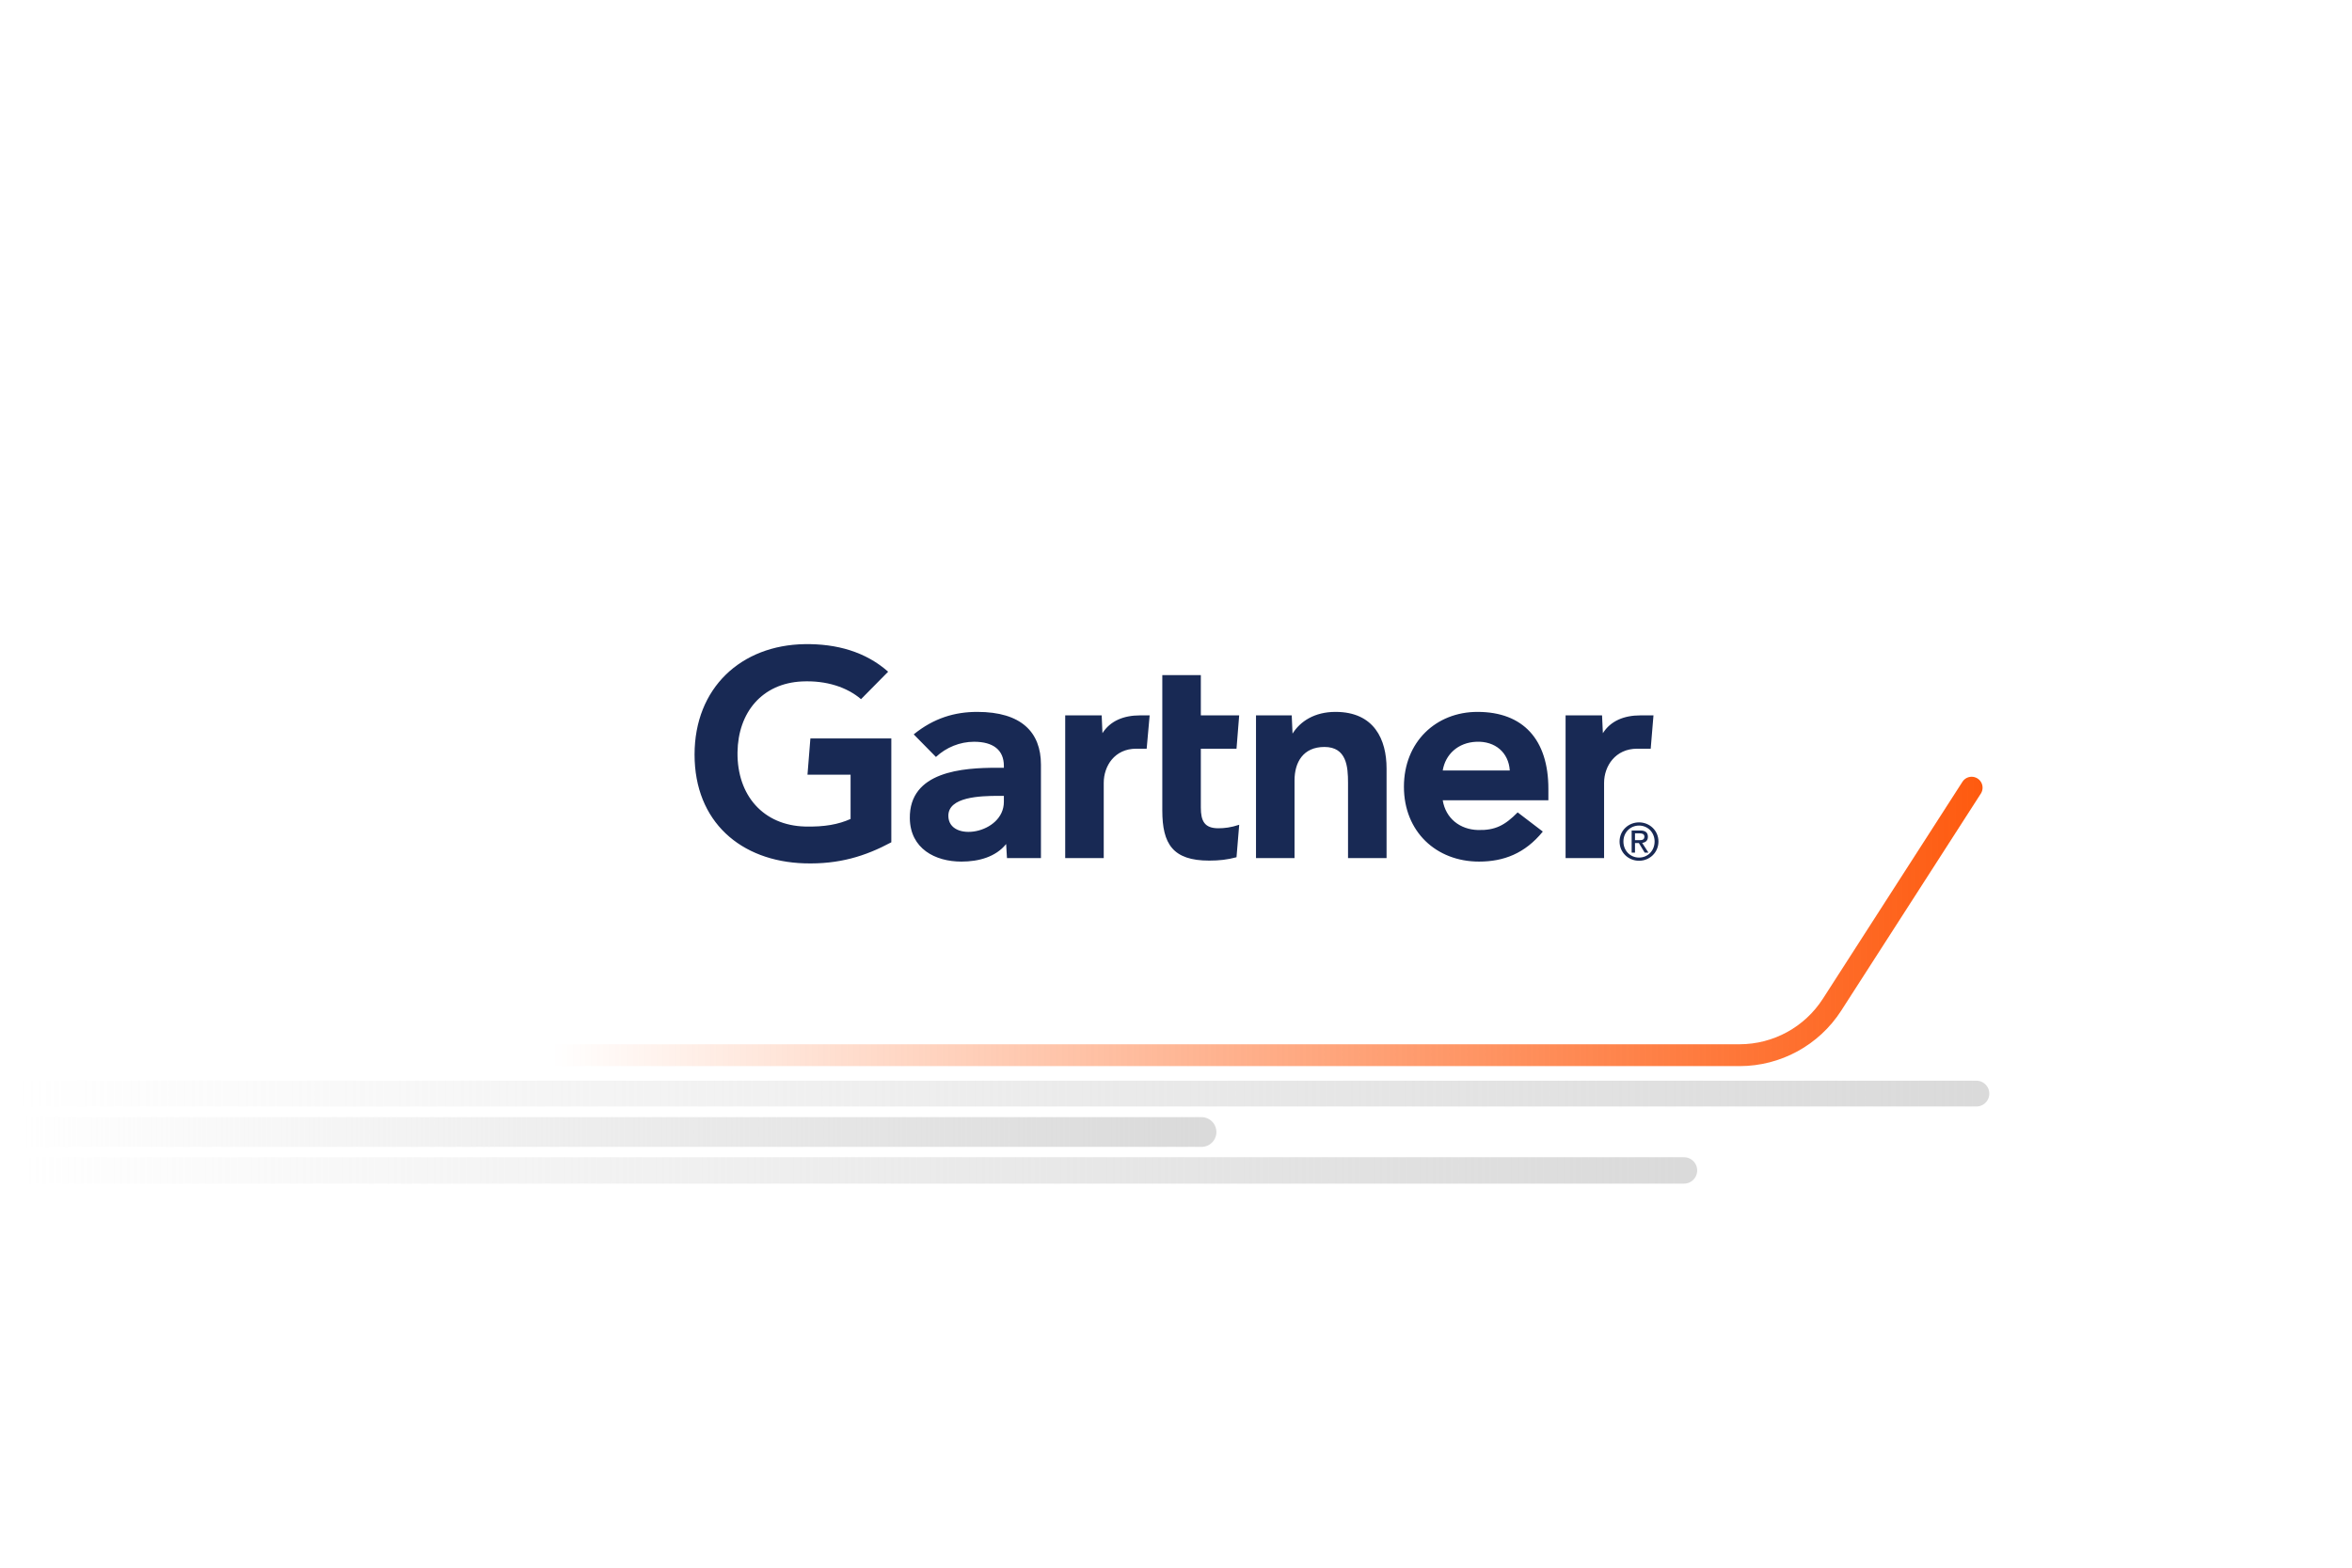 <svg width="612" height="408" viewBox="0 0 612 408" fill="none" xmlns="http://www.w3.org/2000/svg">
<g clip-path="url(#clip0_3455_21479)">
<g clip-path="url(#clip1_3455_21479)">
<path d="M430.242 186.181L429.52 194.855H425.98C420.327 194.855 417.39 199.389 417.39 203.734V223.327H407.372V186.181H416.86L417.076 190.817C419.067 187.638 422.551 186.181 426.847 186.181H430.242ZM360.789 223.326H350.762V203.689C350.762 199.577 350.407 194.401 344.626 194.401C339.06 194.401 336.842 198.421 336.842 203.102V223.326H326.818V186.18H336.112L336.324 190.929C338.316 187.75 342.026 185.274 347.498 185.274C357.6 185.274 360.789 192.492 360.789 200.003V223.326ZM322.446 214.649L321.745 223.101C319.341 223.747 317.206 223.978 314.624 223.978C305.176 223.978 302.436 219.643 302.436 210.93V175.705H312.462V186.181H322.438L321.745 194.855H312.462V210.176C312.462 213.672 313.42 215.561 317.004 215.561C318.562 215.561 320.296 215.373 322.446 214.649ZM299.144 186.181L298.368 194.855H295.643C290.002 194.855 287.197 199.384 287.197 203.734V223.327H277.17V186.181H286.663L286.861 190.817C288.863 187.638 292.347 186.181 296.649 186.181H299.144ZM231.925 219.211C225.125 222.851 218.332 224.951 209.36 224.691C192.727 224.182 180.728 213.847 180.728 196.39C180.728 179.009 192.843 167.904 209.368 167.643C217.745 167.515 225.241 169.642 231.099 174.816L224.042 181.96C220.416 178.867 215.082 177.06 208.708 177.349C198.308 177.833 192.041 185.396 191.903 195.794C191.767 207.06 198.67 214.824 209.463 215.108C214.541 215.235 218.178 214.552 221.326 213.138V201.622H210.11L210.867 192.177H231.925V219.211ZM402.894 208.284H375.406C376.189 213.03 379.918 215.886 384.561 216.015C389.076 216.138 391.601 214.773 394.903 211.427L401.445 216.419C396.796 222.149 391.217 224.234 384.861 224.234C373.683 224.234 365.308 216.413 365.308 204.752C365.308 193.104 373.641 185.274 384.443 185.274C396.349 185.274 402.894 192.491 402.894 205.303V208.284ZM392.85 200.517C392.543 195.825 389.029 192.858 384.191 193.047C379.32 193.231 376.078 196.405 375.406 200.517H392.85ZM270.858 199.002V223.326H262.019L261.8 219.663C259.088 223.025 254.685 224.235 250.152 224.235C243.325 224.235 236.875 220.866 236.741 213.021C236.537 200.691 250.609 199.815 259.446 199.815H261.212V199.327C261.212 195.249 258.516 193.047 253.439 193.047C249.794 193.047 246.197 194.51 243.537 197.005L237.752 191.124C243.004 186.864 248.469 185.274 254.29 185.274C265.789 185.274 270.858 190.592 270.858 199.002ZM261.212 207.127H259.818C255.071 207.137 246.734 207.371 246.765 212.338C246.81 219.335 261.212 217.111 261.212 208.673V207.127ZM422.421 219.005C422.421 216.641 424.204 214.859 426.49 214.859C428.749 214.859 430.535 216.641 430.535 219.005C430.535 221.411 428.749 223.188 426.49 223.188C424.204 223.188 422.421 221.411 422.421 219.005ZM426.49 224.018C429.213 224.018 431.535 221.903 431.535 219.005C431.535 216.137 429.213 214.026 426.49 214.026C423.744 214.026 421.419 216.137 421.419 219.005C421.419 221.903 423.744 224.018 426.49 224.018ZM425.433 219.406H426.439L427.954 221.903H428.934L427.297 219.365C428.143 219.262 428.789 218.807 428.789 217.777C428.789 216.641 428.116 216.137 426.754 216.137H424.564V221.903H425.433V219.406ZM425.433 218.662V216.881H426.621C427.23 216.881 427.877 217.012 427.877 217.726C427.877 218.611 427.216 218.662 426.479 218.662H425.433Z" fill="#182954"/>
</g>
<path d="M5 274.619H452.635C462.369 274.619 471.434 269.671 476.7 261.485L513.029 205" stroke="url(#paint0_linear_3455_21479)" stroke-width="5.69" stroke-linecap="round"/>
<path d="M5 284.615L514.271 284.615" stroke="url(#paint1_linear_3455_21479)" stroke-width="6.71" stroke-linecap="round"/>
<path d="M5 294.614L312.646 294.614" stroke="url(#paint2_linear_3455_21479)" stroke-width="7.734" stroke-linecap="round"/>
<path d="M5 304.612L438.177 304.612" stroke="url(#paint3_linear_3455_21479)" stroke-width="6.876" stroke-linecap="round"/>
</g>
<defs>
<linearGradient id="paint0_linear_3455_21479" x1="143.77" y1="212.193" x2="539.131" y2="212.193" gradientUnits="userSpaceOnUse">
<stop stop-color="#FE5000" stop-opacity="0"/>
<stop offset="1" stop-color="#FE5000"/>
</linearGradient>
<linearGradient id="paint1_linear_3455_21479" x1="5" y1="285.115" x2="514.271" y2="285.115" gradientUnits="userSpaceOnUse">
<stop stop-color="#DADADA" stop-opacity="0"/>
<stop offset="1" stop-color="#DADADA"/>
</linearGradient>
<linearGradient id="paint2_linear_3455_21479" x1="5" y1="295.114" x2="312.646" y2="295.114" gradientUnits="userSpaceOnUse">
<stop stop-color="#DADADA" stop-opacity="0"/>
<stop offset="1" stop-color="#DADADA"/>
</linearGradient>
<linearGradient id="paint3_linear_3455_21479" x1="5" y1="305.112" x2="438.177" y2="305.112" gradientUnits="userSpaceOnUse">
<stop stop-color="#DADADA" stop-opacity="0"/>
<stop offset="1" stop-color="#DADADA"/>
</linearGradient>
<clipPath id="clip0_3455_21479">
<rect width="612" height="408" fill="white"/>
</clipPath>
<clipPath id="clip1_3455_21479">
<rect width="252" height="58" fill="white" transform="translate(180 167)"/>
</clipPath>
</defs>
</svg>
